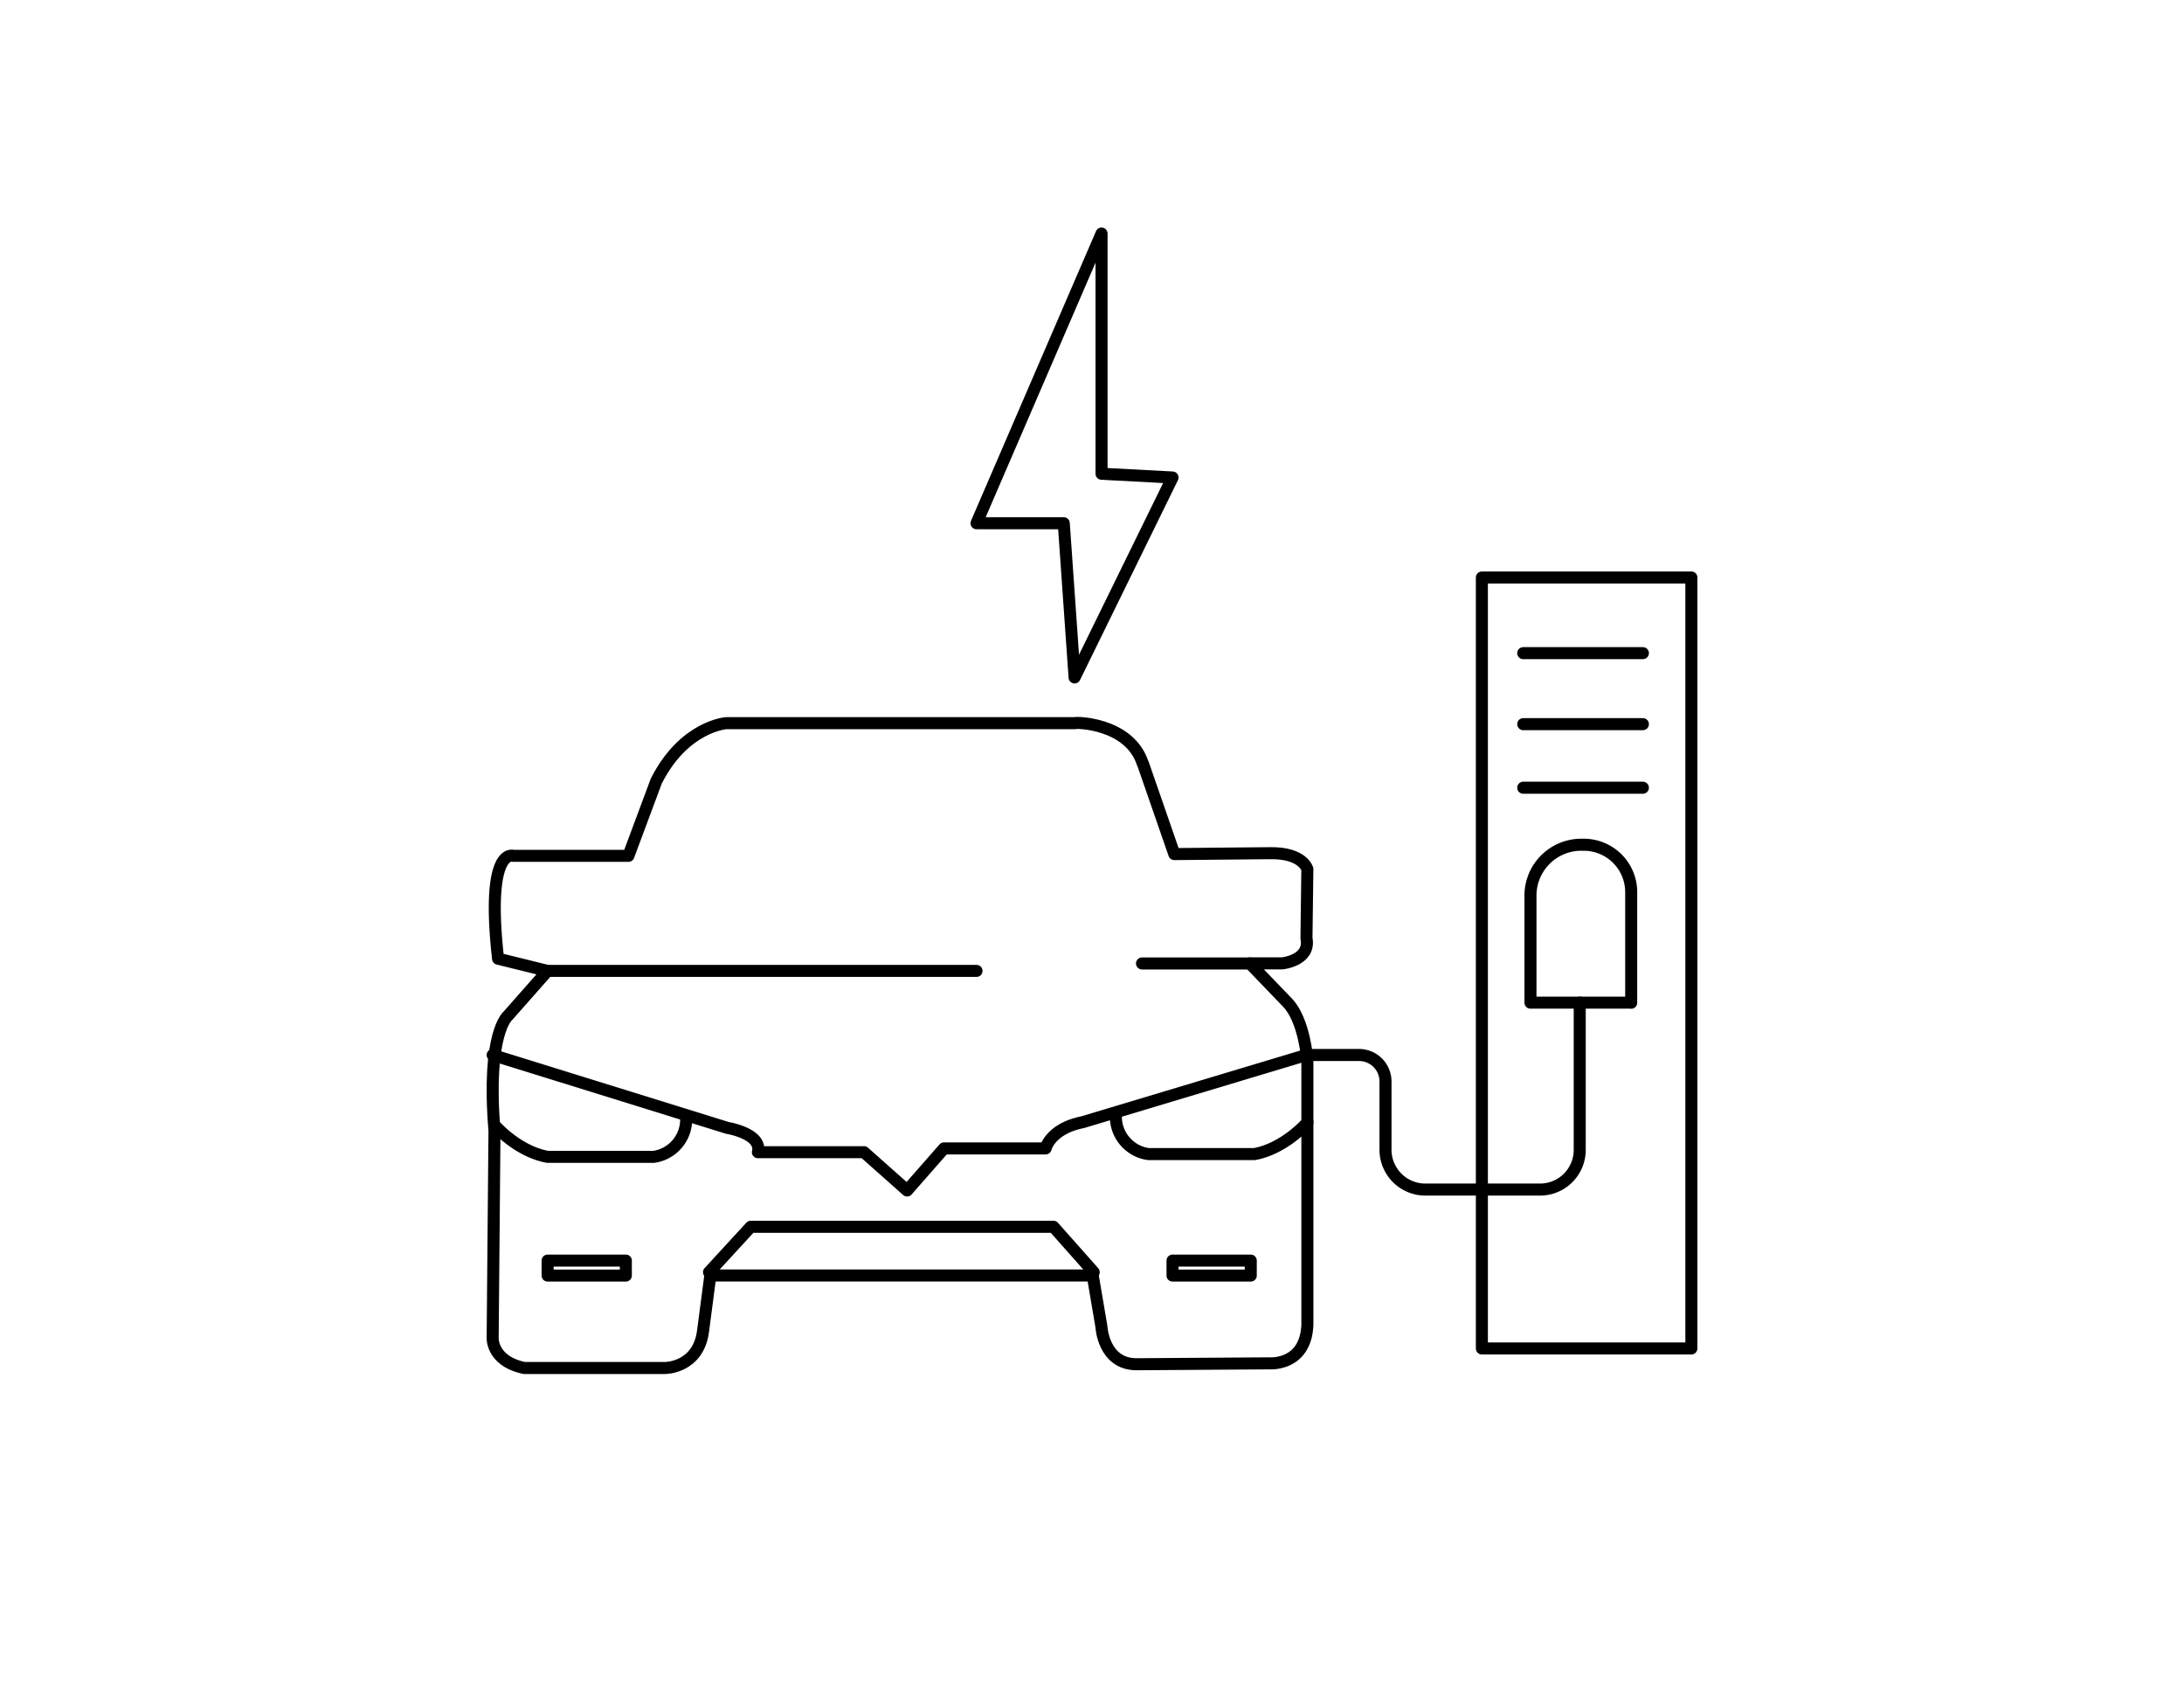 <svg xmlns="http://www.w3.org/2000/svg" width="363" height="282" viewBox="0 0 363 282">
  <g id="Group_186" data-name="Group 186" transform="translate(-1172 -2722)">
    <rect id="Rectangle_103" data-name="Rectangle 103" width="363" height="282" transform="translate(1172 2722)" fill="rgba(255,255,255,0)"/>
    <g id="post_mounted" data-name="post mounted" transform="translate(1233.164 2750.335)">
      <g id="post_mounted-2" data-name="post mounted" transform="translate(20.715 10.47)">
        <g id="Group_165" data-name="Group 165">
          <path id="Path_268" data-name="Path 268" d="M128.794,66.545l5.224,15.062L150,81.458c5.405-.066,6.13,2.637,6.13,2.637l-.148,11.486c.742,3.724-4.037,4.186-4.037,4.186h-5.389l6.279,6.526c2.834,2.95,3.3,9.624,3.3,9.624v43.95c-.3,6.839-6.279,6.361-6.279,6.361l-22.115.148c-5.537,0-5.834-6.213-5.834-6.213l-1.45-8.536H56.9l-1.2,9.162C54.951,167,49.414,167,49.414,167H25.947c-5.685-1.236-5.224-5.273-5.224-5.273l.3-34.161c-1.351-16.3,2.241-19.1,2.241-19.1l6.575-7.449-8.223-2.027C19.521,80.206,24.151,81.9,24.151,81.9H43.284l4.631-12.425c4.631-9.162,11.651-9.624,11.651-9.624h57.99c-.148-.148,8.965-.148,11.206,6.674Z" transform="translate(-20.715 21.504)" fill="none" stroke="#000" stroke-linecap="round" stroke-linejoin="round" stroke-miterlimit="10" stroke-width="2"/>
          <path id="Path_269" data-name="Path 269" d="M20.72,96.721l39.006,12.112s5.834.939,5.076,4.037H82.435l7.168,6.361,6.13-6.987h16.891s.742-3.263,6.13-4.351l37.21-11.173h8.816a4.4,4.4,0,0,1,4.334,4.35v11.338a6.626,6.626,0,0,0,6.575,6.674h19.132a6.594,6.594,0,0,0,6.575-6.526V88.02" transform="translate(-20.711 39.776)" fill="none" stroke="#000" stroke-linecap="round" stroke-linejoin="round" stroke-miterlimit="10" stroke-width="2"/>
          <line id="Line_59" data-name="Line 59" x2="71.289" transform="translate(9.138 122.523)" fill="none" stroke="#000" stroke-linecap="round" stroke-miterlimit="10" stroke-width="2"/>
          <line id="Line_60" data-name="Line 60" x1="17.929" transform="translate(107.931 121.287)" fill="none" stroke="#000" stroke-linecap="round" stroke-miterlimit="10" stroke-width="2"/>
          <path id="Path_270" data-name="Path 270" d="M20.91,100.862s3.741,4.351,8.816,5.273H47.359a6.264,6.264,0,0,0,5.389-6.526" transform="translate(-20.588 47.286)" fill="none" stroke="#000" stroke-linecap="round" stroke-linejoin="round" stroke-miterlimit="10" stroke-width="2"/>
          <path id="Path_271" data-name="Path 271" d="M115.418,100.582s-3.741,4.35-8.816,5.273H88.969A6.264,6.264,0,0,1,83.58,99.33" transform="translate(20.017 47.104)" fill="none" stroke="#000" stroke-linecap="round" stroke-linejoin="round" stroke-miterlimit="10" stroke-width="2"/>
          <rect id="Rectangle_81" data-name="Rectangle 81" width="13.002" height="2.488" transform="translate(9.138 170.659)" fill="none" stroke="#000" stroke-linecap="round" stroke-linejoin="round" stroke-miterlimit="10" stroke-width="2"/>
          <rect id="Rectangle_82" data-name="Rectangle 82" width="13.002" height="2.488" transform="translate(113.007 170.659)" fill="none" stroke="#000" stroke-linecap="round" stroke-linejoin="round" stroke-miterlimit="10" stroke-width="2"/>
          <path id="Path_272" data-name="Path 272" d="M84.022,58.606H69.52L90.3,10.47V50.383l11.8.626L85.818,84.231Z" transform="translate(10.907 -10.47)" fill="none" stroke="#000" stroke-linecap="round" stroke-linejoin="round" stroke-miterlimit="10" stroke-width="2"/>
          <rect id="Rectangle_83" data-name="Rectangle 83" width="34.821" height="128.109" transform="translate(164.422 57.15)" fill="none" stroke="#000" stroke-linecap="round" stroke-linejoin="round" stroke-miterlimit="10" stroke-width="2"/>
          <line id="Line_61" data-name="Line 61" x2="19.89" transform="translate(171.294 69.723)" fill="none" stroke="#000" stroke-linecap="round" stroke-miterlimit="10" stroke-width="2"/>
          <line id="Line_62" data-name="Line 62" x2="19.89" transform="translate(171.294 81.523)" fill="none" stroke="#000" stroke-linecap="round" stroke-miterlimit="10" stroke-width="2"/>
          <line id="Line_63" data-name="Line 63" x2="19.89" transform="translate(171.294 92.086)" fill="none" stroke="#000" stroke-linecap="round" stroke-miterlimit="10" stroke-width="2"/>
          <path id="Path_273" data-name="Path 273" d="M142.133,98.335H125.39v-17.7a8.456,8.456,0,0,1,8.223-8.536h.742a7.882,7.882,0,0,1,7.778,8.075V98.351Z" transform="translate(47.107 29.461)" fill="none" stroke="#000" stroke-linecap="round" stroke-linejoin="round" stroke-miterlimit="10" stroke-width="2"/>
        </g>
      </g>
      <path id="Path_274" data-name="Path 274" d="M42.54,118.167l6.938-7.547H99.789l6.691,7.547" transform="translate(14.141 64.889)" fill="none" stroke="#000" stroke-linecap="round" stroke-linejoin="round" stroke-miterlimit="10" stroke-width="2"/>
    </g>
  </g>
</svg>
